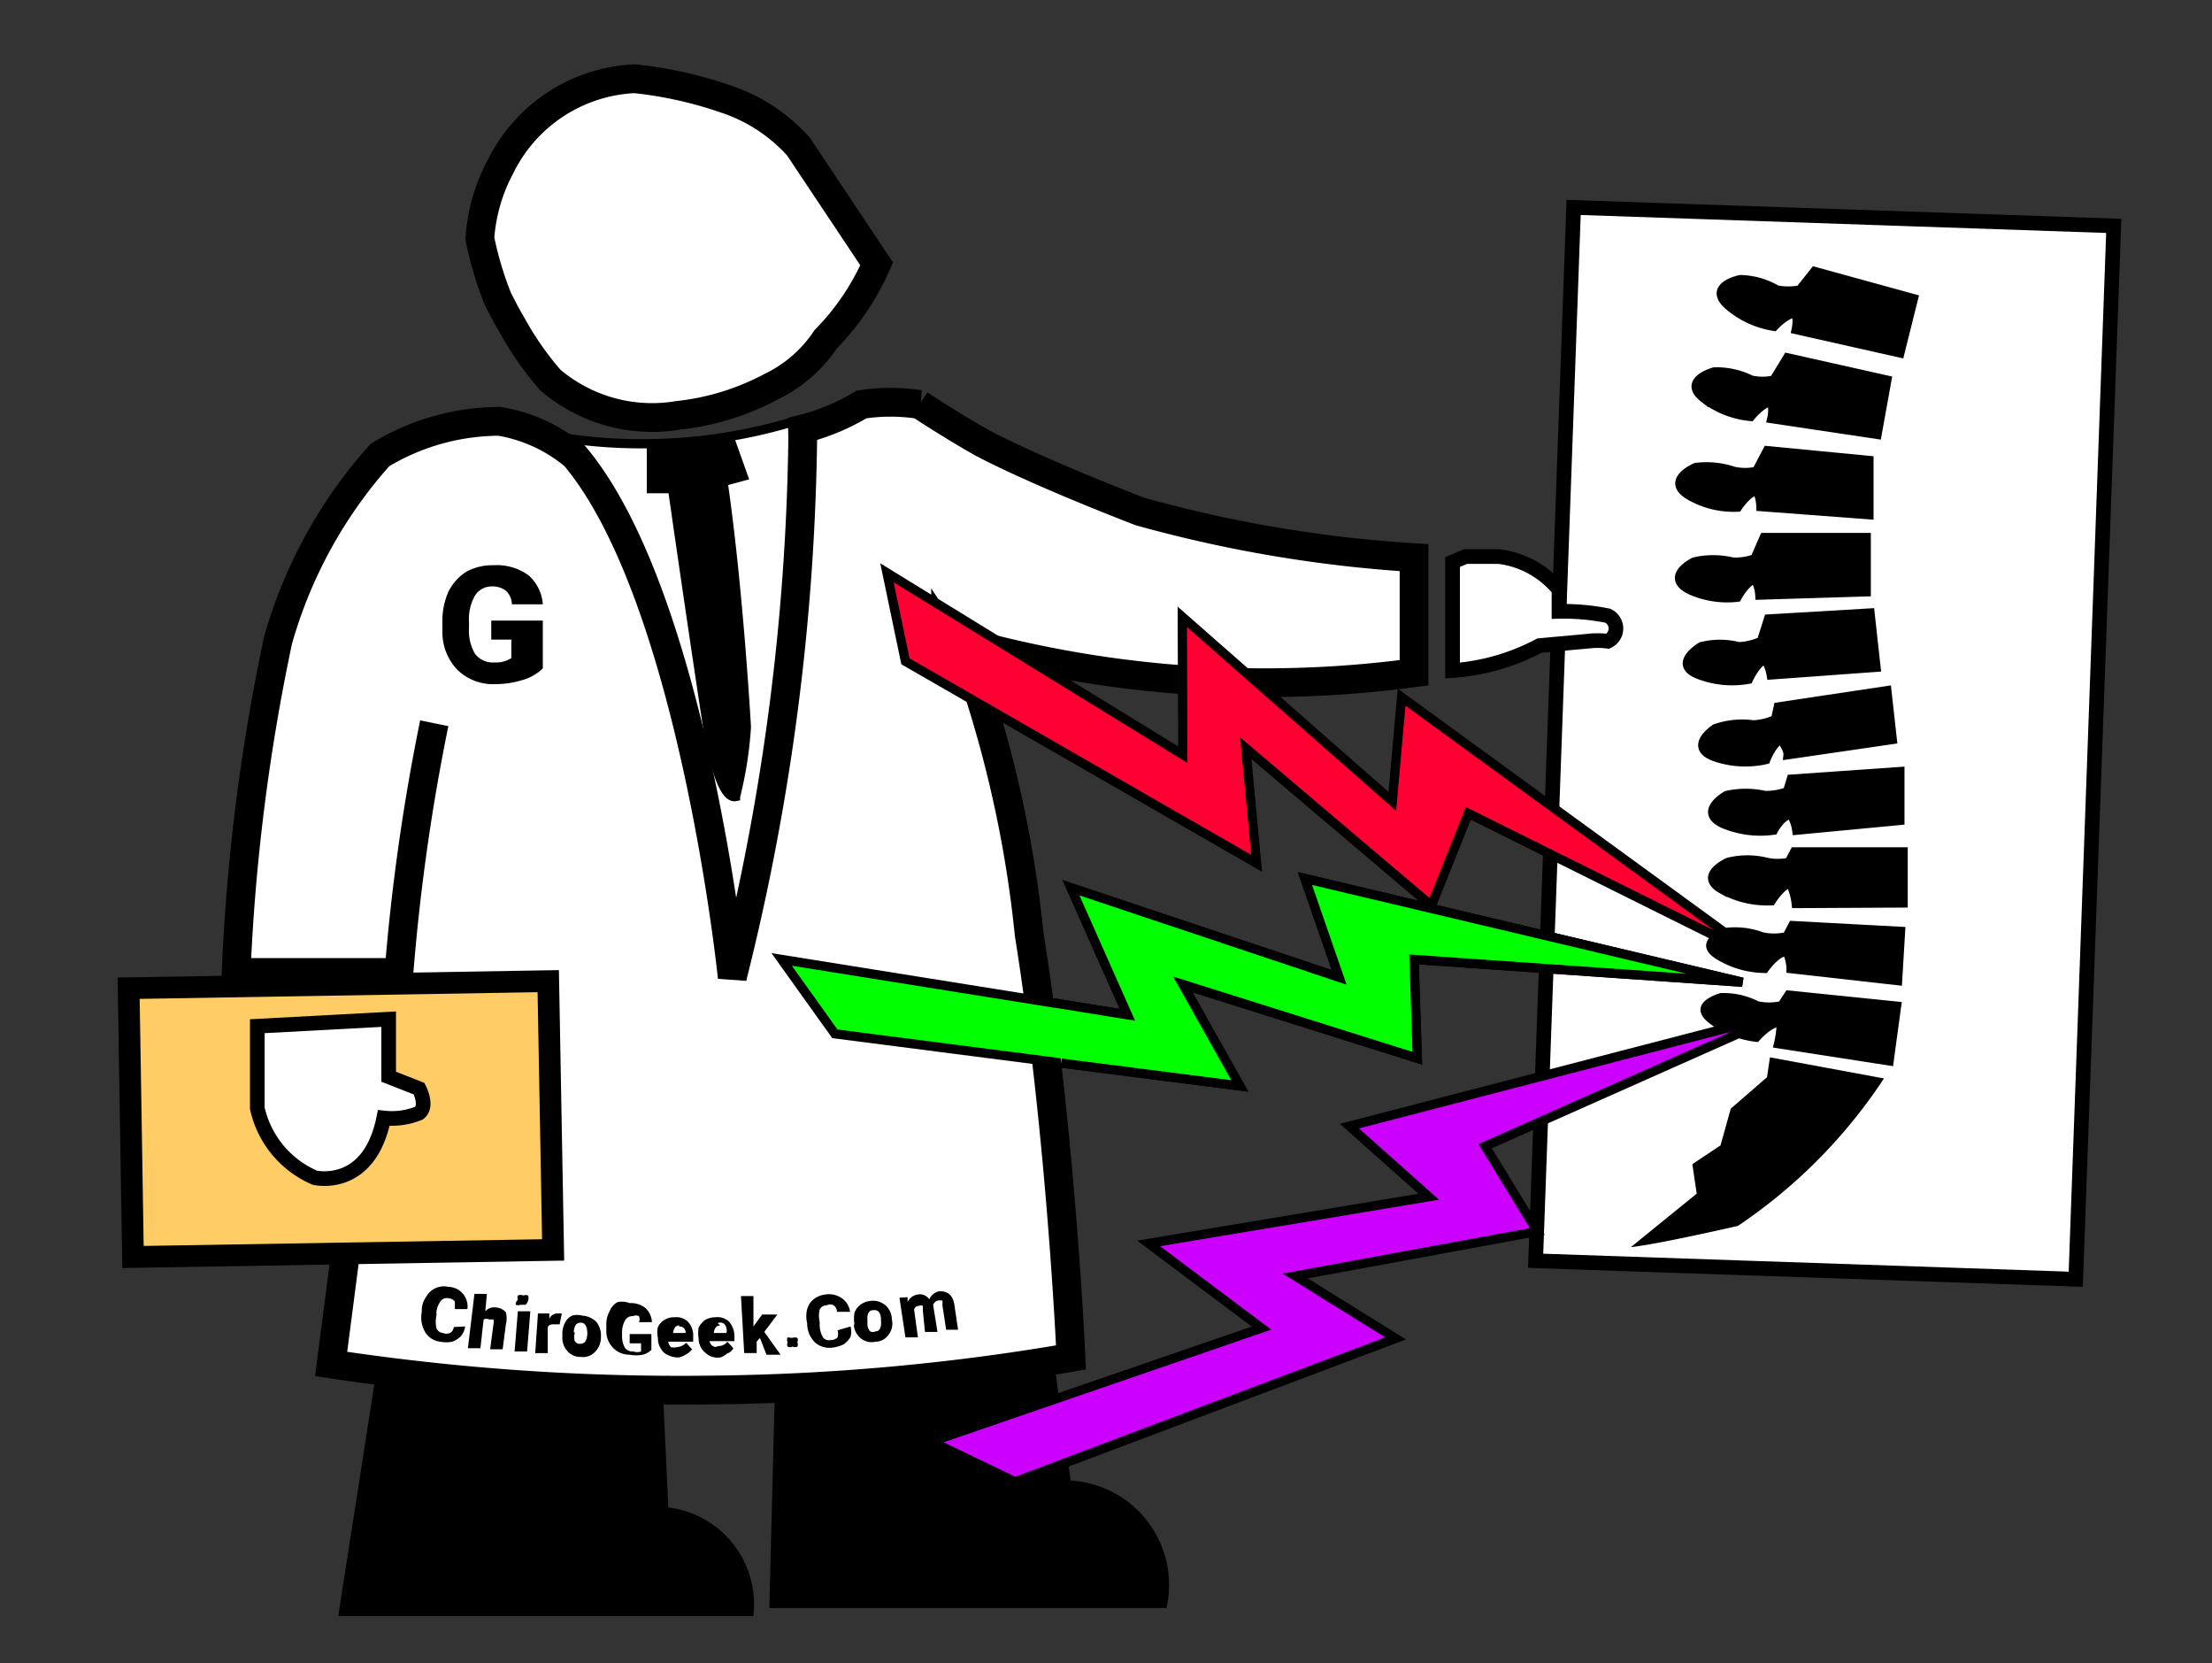 <svg xmlns="http://www.w3.org/2000/svg" viewBox="0 0 40.75 30.63"><rect x="0" y="0" width="40.75" height="30.63" fill="#333333" stroke="none"/><defs><style>.cls-1,.cls-3,.cls-5{fill:#fff;}.cls-1,.cls-2,.cls-3,.cls-4,.cls-5,.cls-6,.cls-7,.cls-8,.cls-9{stroke:#000;}.cls-1,.cls-2,.cls-7,.cls-8,.cls-9{stroke-width:0.17px;}.cls-3{stroke-width:0.53px;}.cls-4{fill:#fc6;stroke-width:0.4px;}.cls-5{stroke-width:0.27px;}.cls-6{stroke-width:0.08px;}.cls-7{fill:#c0f;}.cls-8{fill:lime;}.cls-9{fill:#f03;}</style></defs><title>cg-logo-7-26-18-v2</title><g id="tie_and_underwear" data-name="tie and underwear"><path class="cls-1" d="M10,8a9.73,9.73,0,0,0,4.6-.23s.23,5.79-1.19,9.59C13.44,17.32,13.28,10.94,10,8Z"/><path class="cls-2" d="M12,8.27,12,9h.39s.32,2.25.66,4.48c0,0,.2,1.25.5,1.19a7.14,7.14,0,0,0,.2-1.28s-.14-2.51-.43-4.52l.37-.1-.21-.59Z"/></g><g id="coat_2" data-name="coat #2"><path class="cls-3" d="M6.36,23.12l-.26,2a42.85,42.85,0,0,0,7,.48A41.25,41.25,0,0,0,19.73,25s-.18-4.1-.77-7.79a21.68,21.68,0,0,0-1-4.67l-.54-.82a20.67,20.67,0,0,0,8.63.67V10.27A24.3,24.3,0,0,1,21,9.42s-1.83-.7-2.88-1.25c0,0-.41-.22-1.18-.72a3.48,3.48,0,0,0-1.07,0,4,4,0,0,1-1.08.45A42.73,42.73,0,0,1,13.49,18S12.77,11,10.59,8.4A2.87,2.87,0,0,0,9.2,7.76,4.26,4.26,0,0,0,7,8.38,8.62,8.62,0,0,0,5.12,11.8a36.87,36.87,0,0,0-.77,6.11l3,0A38,38,0,0,1,8,13.32"/></g><g id="boots"><path class="cls-2" d="M7,25.38l-.67,4.3,7.47,0a1.71,1.71,0,0,0-1.57-1.84l-.1-2.16S9.44,25.63,7,25.38Z"/><path class="cls-2" d="M14.36,25.61l-.1,3.92,7.16,0a1.84,1.84,0,0,0-1.77-2.18L19.32,25A46.42,46.42,0,0,1,14.36,25.61Z"/></g><g id="papers"><polygon class="cls-4" points="10.19 23.02 2.45 23.15 2.37 18.2 10.1 18.07 10.19 23.02"/></g><g id="right_hand" data-name="right hand"><path class="cls-5" d="M4.74,18.9l0,1.51A1.82,1.82,0,0,0,5.8,21.69s1,.24,1.27-1.1a1.32,1.32,0,0,0,.65-.09c.17-.13,0-.45,0-.45l-.56-.22V18.77Z"/></g><g id="x-ray"><polygon class="cls-5" points="38.24 23.56 28.29 23.22 28.99 3.82 38.94 4.16 38.24 23.56"/></g><g id="spine_image" data-name="spine image"><path class="cls-6" d="M32.64,19.52l2,.37A9.63,9.63,0,0,1,32,22.54s-1.26.29-1.82.37L31.3,22l-.08-.54.51-.34.19-.68.67-.58Z"/><path class="cls-6" d="M34.84,19.59l.15-1.1-2.06-.21-.13.2a1,1,0,0,1-.42,0,1.37,1.37,0,0,0-.68-.15s-.6.16-.19.48a1.74,1.74,0,0,0,.86.34s.22-.26.4-.28a2,2,0,0,1-.06.39Z"/><path class="cls-6" d="M35,18.11l.06-1L33,17l-.11.21a1,1,0,0,1-.42,0,1.44,1.44,0,0,0-.69-.08s-.59.22-.14.5a1.7,1.7,0,0,0,.89.25s.19-.28.36-.31a.7.7,0,0,1,.06.31Z"/><path class="cls-2" d="M35.06,16.63v-.94l-2,0-.1.19a1,1,0,0,1-.42,0,1.46,1.46,0,0,0-.7,0s-.57.25-.11.5a1.73,1.73,0,0,0,.9.21s.18-.29.35-.33a1.16,1.16,0,0,1,.11.38Z"/><path class="cls-2" d="M35,15.11l0-.9-2,.14-.07.23a1.12,1.12,0,0,1-.42.07,1.6,1.6,0,0,0-.7,0s-.54.3-.06.52a1.77,1.77,0,0,0,.92.12S32.82,15,33,15a.78.78,0,0,1,.1.29Z"/><path class="cls-2" d="M34.86,13.62l-.1-.9-2,.3-.05.23a1.1,1.1,0,0,1-.41.1,1.5,1.5,0,0,0-.7.07s-.52.34,0,.52a1.71,1.71,0,0,0,.93.05s.12-.31.28-.38c0,0,.14.19.13.29Z"/><path class="cls-2" d="M34.56,12.29l-.11-1-1.87.11-.13.41a1.11,1.11,0,0,1-.42.1,1.4,1.4,0,0,0-.69,0s-.54.32-.05.51a1.7,1.7,0,0,0,.92.09s.14-.31.31-.37a.76.76,0,0,1,.11.29Z"/><path class="cls-2" d="M34.38,10.9l0-1-1.88,0-.17.39a1,1,0,0,1-.42.06,1.52,1.52,0,0,0-.7,0s-.55.27-.08.51A1.66,1.66,0,0,0,32,11s.16-.3.33-.34a.66.66,0,0,1,.09.3Z"/><path class="cls-2" d="M34.43,9.48l0-1-1.87-.18-.2.38a1,1,0,0,1-.42,0,1.56,1.56,0,0,0-.7-.07s-.57.24-.12.51a1.61,1.61,0,0,0,.89.22s.18-.28.36-.31a.77.77,0,0,1,.07.3Z"/><path class="cls-2" d="M34.58,8l.18-1-1.83-.41L32.68,7a1,1,0,0,1-.42,0,1.41,1.41,0,0,0-.68-.15s-.6.16-.19.48a1.65,1.65,0,0,0,.86.34s.21-.26.39-.28a.7.7,0,0,1,0,.32Z"/><path class="cls-2" d="M35,6.5l.25-1L33.43,5l-.27.34a1.15,1.15,0,0,1-.43,0,1.36,1.36,0,0,0-.67-.19s-.61.12-.22.47a1.68,1.68,0,0,0,.84.39s.23-.25.41-.25a.73.73,0,0,1,0,.31Z"/></g><g id="Layer_14" data-name="Layer 14"><path class="cls-5" d="M26.76,12.35a4,4,0,0,0,1.6-.46l.88-.08a1.47,1.47,0,0,1,.38,0,.26.26,0,0,0,0-.47,4.08,4.08,0,0,0-.9-.08v-.4a1.7,1.7,0,0,0-1.11-.61H27l-.24.1Z"/></g><g id="head_2" data-name="head #2"><path class="cls-3" d="M9.22,3.07a2.9,2.9,0,0,1,2.47-1.62,7.48,7.48,0,0,1,1.67.37,3.12,3.12,0,0,1,1.35.88l1.44,2.16a4.65,4.65,0,0,1-.94,1.39,2.52,2.52,0,0,1-1,.87,4.72,4.72,0,0,1-1.72.53A2.89,2.89,0,0,1,10.14,7a5.66,5.66,0,0,1-.7-1c-.09-.15-.18-.32-.27-.5a6.32,6.32,0,0,1-.33-1.11A3.26,3.26,0,0,1,9.22,3.07Z"/></g><g id="lightning_bolt" data-name="lightning bolt"><polygon class="cls-7" points="17.16 26.55 18.7 27.29 25.71 24.65 23.86 23.5 28.32 22.68 27.36 21.11 32.87 18.66 24.86 20.74 26.32 22.04 21.16 22.9 23.24 24.46 17.16 26.55"/><polygon class="cls-8" points="14.4 17.67 15.38 19.04 22.84 20 21.79 18.13 26.11 19.49 26.05 17.67 32.1 18.09 24.04 16.18 24.67 18 19.73 16.35 20.77 18.69 14.4 17.67"/><polygon class="cls-9" points="16.34 10.55 16.68 12.18 23.15 15.9 22.95 13.78 26.37 16.68 27.05 14.98 32.44 17.66 25.82 12.84 25.65 14.76 21.78 11.36 21.79 13.9 16.34 10.55"/></g><g id="Layer_12" data-name="Layer 12"><path d="M10,12.31a.88.88,0,0,1-.36.21,1.72,1.72,0,0,1-.52.08.94.94,0,0,1-.69-.26,1,1,0,0,1-.28-.71v-.18a1.31,1.31,0,0,1,.11-.55.91.91,0,0,1,.33-.37,1,1,0,0,1,.5-.12,1,1,0,0,1,.64.18.78.78,0,0,1,.27.54H9.43a.35.35,0,0,0-.11-.25.4.4,0,0,0-.26-.08.36.36,0,0,0-.31.17.86.86,0,0,0-.11.47v.12a.85.85,0,0,0,.11.48.41.41,0,0,0,.36.16.52.52,0,0,0,.31-.08v-.34H9.05v-.35H10Z"/></g><g id="Layer_16" data-name="Layer 16"><polyline class="cls-8" points="19.55 19.58 22.84 20 21.79 18.13 26.11 19.49 26.05 17.67 32.1 18.09 24.04 16.18 24.67 18 19.73 16.35 20.77 18.69 19.41 18.47"/></g><g id="Layer_19" data-name="Layer 19"><path d="M8.57,24.43a.37.37,0,0,1-.08.18.44.44,0,0,1-.16.1.54.54,0,0,1-.22,0,.37.37,0,0,1-.28-.18.54.54,0,0,1-.06-.37v-.05a.46.46,0,0,1,.09-.24.37.37,0,0,1,.4-.17.36.36,0,0,1,.35.41l-.23,0c0-.06,0-.11,0-.14a.17.17,0,0,0-.12-.06.14.14,0,0,0-.14.05.42.42,0,0,0-.08.2v.07a.53.53,0,0,0,0,.23.14.14,0,0,0,.12.09.17.17,0,0,0,.13,0,.14.14,0,0,0,.07-.11Z"/><path d="M8.94,24.15a.22.22,0,0,1,.2-.07.26.26,0,0,1,.18.09.46.46,0,0,1,0,.22l-.06.46-.23,0,.06-.46a.2.2,0,0,0,0-.09s0,0-.08,0a.12.12,0,0,0-.1,0l-.06.53-.23,0,.12-1,.23,0Z"/><path d="M9.71,24.89l-.23,0,.06-.74.23,0Zm-.17-.95a.12.12,0,0,1,0-.08.12.12,0,0,1,.1,0,.12.12,0,0,1,.09,0,.16.16,0,0,1,0,.09.14.14,0,0,1-.05.08s-.05,0-.09,0a.13.13,0,0,1-.09,0A.11.11,0,0,1,9.54,23.94Z"/><path d="M10.31,24.39h-.08c-.07,0-.12,0-.14.06l0,.47-.23,0,.05-.73h.21v.1a.16.16,0,0,1,.16-.1h.07Z"/><path d="M10.36,24.55a.41.41,0,0,1,.05-.19.27.27,0,0,1,.13-.13.38.38,0,0,1,.19,0,.4.4,0,0,1,.26.12.41.41,0,0,1,.08.28h0a.37.37,0,0,1-.11.27.3.3,0,0,1-.26.09.31.31,0,0,1-.25-.11.36.36,0,0,1-.09-.26Zm.23,0a.22.22,0,0,0,0,.15.11.11,0,0,0,.09.05c.09,0,.13-.05.14-.18v0q0-.21-.12-.21c-.08,0-.12.05-.13.17Z"/><path d="M12,24.86a.35.35,0,0,1-.16.09.64.64,0,0,1-.24,0,.42.42,0,0,1-.31-.13.45.45,0,0,1-.12-.33v-.09a.49.49,0,0,1,.06-.25.31.31,0,0,1,.15-.17A.4.4,0,0,1,11.6,24a.42.42,0,0,1,.29.09.38.38,0,0,1,.12.26h-.24a.13.13,0,0,0,0-.11.12.12,0,0,0-.11,0,.15.15,0,0,0-.14.07.44.44,0,0,0-.06.22v.06a.46.46,0,0,0,.05.23.18.18,0,0,0,.16.07.2.2,0,0,0,.14,0v-.15H11.6v-.17H12Z"/><path d="M12.51,25a.43.43,0,0,1-.28-.09.37.37,0,0,1-.11-.27v0a.45.45,0,0,1,0-.2.33.33,0,0,1,.31-.18.3.3,0,0,1,.25.09.37.37,0,0,1,.09.27v.09h-.46a.19.19,0,0,0,.05.1.21.21,0,0,0,.11,0,.25.25,0,0,0,.17-.08l.11.12a.4.4,0,0,1-.12.1A.47.47,0,0,1,12.51,25Zm0-.59c-.06,0-.1.05-.11.14h.23v0a.11.11,0,0,0-.12-.12Z"/><path d="M13.27,25a.33.33,0,0,1-.28-.09.34.34,0,0,1-.12-.26v0a.64.64,0,0,1,0-.2.41.41,0,0,1,.12-.14.38.38,0,0,1,.19-.05.31.31,0,0,1,.25.08.41.41,0,0,1,.1.27v.09l-.46,0a.15.15,0,0,0,.06.09.09.09,0,0,0,.1,0,.2.2,0,0,0,.17-.08l.11.12a.2.2,0,0,1-.12.1A.29.29,0,0,1,13.27,25Zm0-.59c-.07,0-.11.05-.12.14h.23a.12.12,0,0,0,0-.09A.11.11,0,0,0,13.22,24.37Z"/><path d="M14,24.64l-.06.07v.21h-.23l-.06-1.05h.23l0,.56,0,0,.16-.22.28,0-.24.32.3.42h-.26Z"/><path d="M14.59,24.64a.17.17,0,0,1,.1,0,.1.1,0,0,1,0,.08.11.11,0,0,1,0,.08.1.1,0,0,1-.09,0,.09.09,0,0,1-.09,0,.09.09,0,0,1,0-.08.1.1,0,0,1,0-.09Z"/><path d="M15.67,24.43a.41.41,0,0,1,0,.19.43.43,0,0,1-.13.14.65.65,0,0,1-.21.06.4.4,0,0,1-.32-.1.49.49,0,0,1-.14-.35v0a.53.53,0,0,1,0-.26.36.36,0,0,1,.13-.19.44.44,0,0,1,.21-.08.42.42,0,0,1,.3.07.36.36,0,0,1,.15.25l-.24,0a.17.17,0,0,0-.06-.12.14.14,0,0,0-.13,0,.14.14,0,0,0-.13.08.47.47,0,0,0,0,.22v.07a.49.49,0,0,0,.06.22.14.14,0,0,0,.14.05.17.17,0,0,0,.13-.05.23.23,0,0,0,0-.13Z"/><path d="M15.74,24.38a.65.65,0,0,1,0-.2.33.33,0,0,1,.11-.15.36.36,0,0,1,.18-.07.35.35,0,0,1,.27.07.35.35,0,0,1,.13.27h0a.33.33,0,0,1-.06.28.29.29,0,0,1-.24.13.31.31,0,0,1-.27-.06.35.35,0,0,1-.13-.24Zm.24,0a.2.2,0,0,0,.05.14.11.11,0,0,0,.1,0c.08,0,.11-.08.1-.21v0q0-.2-.15-.18c-.07,0-.11.07-.1.18Z"/><path d="M16.72,23.89l0,.09a.25.25,0,0,1,.19-.14.21.21,0,0,1,.21.09.25.25,0,0,1,.19-.15q.23,0,.27.24l.07.47-.22,0-.07-.46a.22.22,0,0,0,0-.08s0,0-.08,0a.14.14,0,0,0-.09.08h0l.08.5-.23,0L17,24.13a.34.34,0,0,0,0-.08.08.08,0,0,0-.07,0,.09.09,0,0,0-.09.07l.07.51-.23,0-.11-.73Z"/></g></svg>